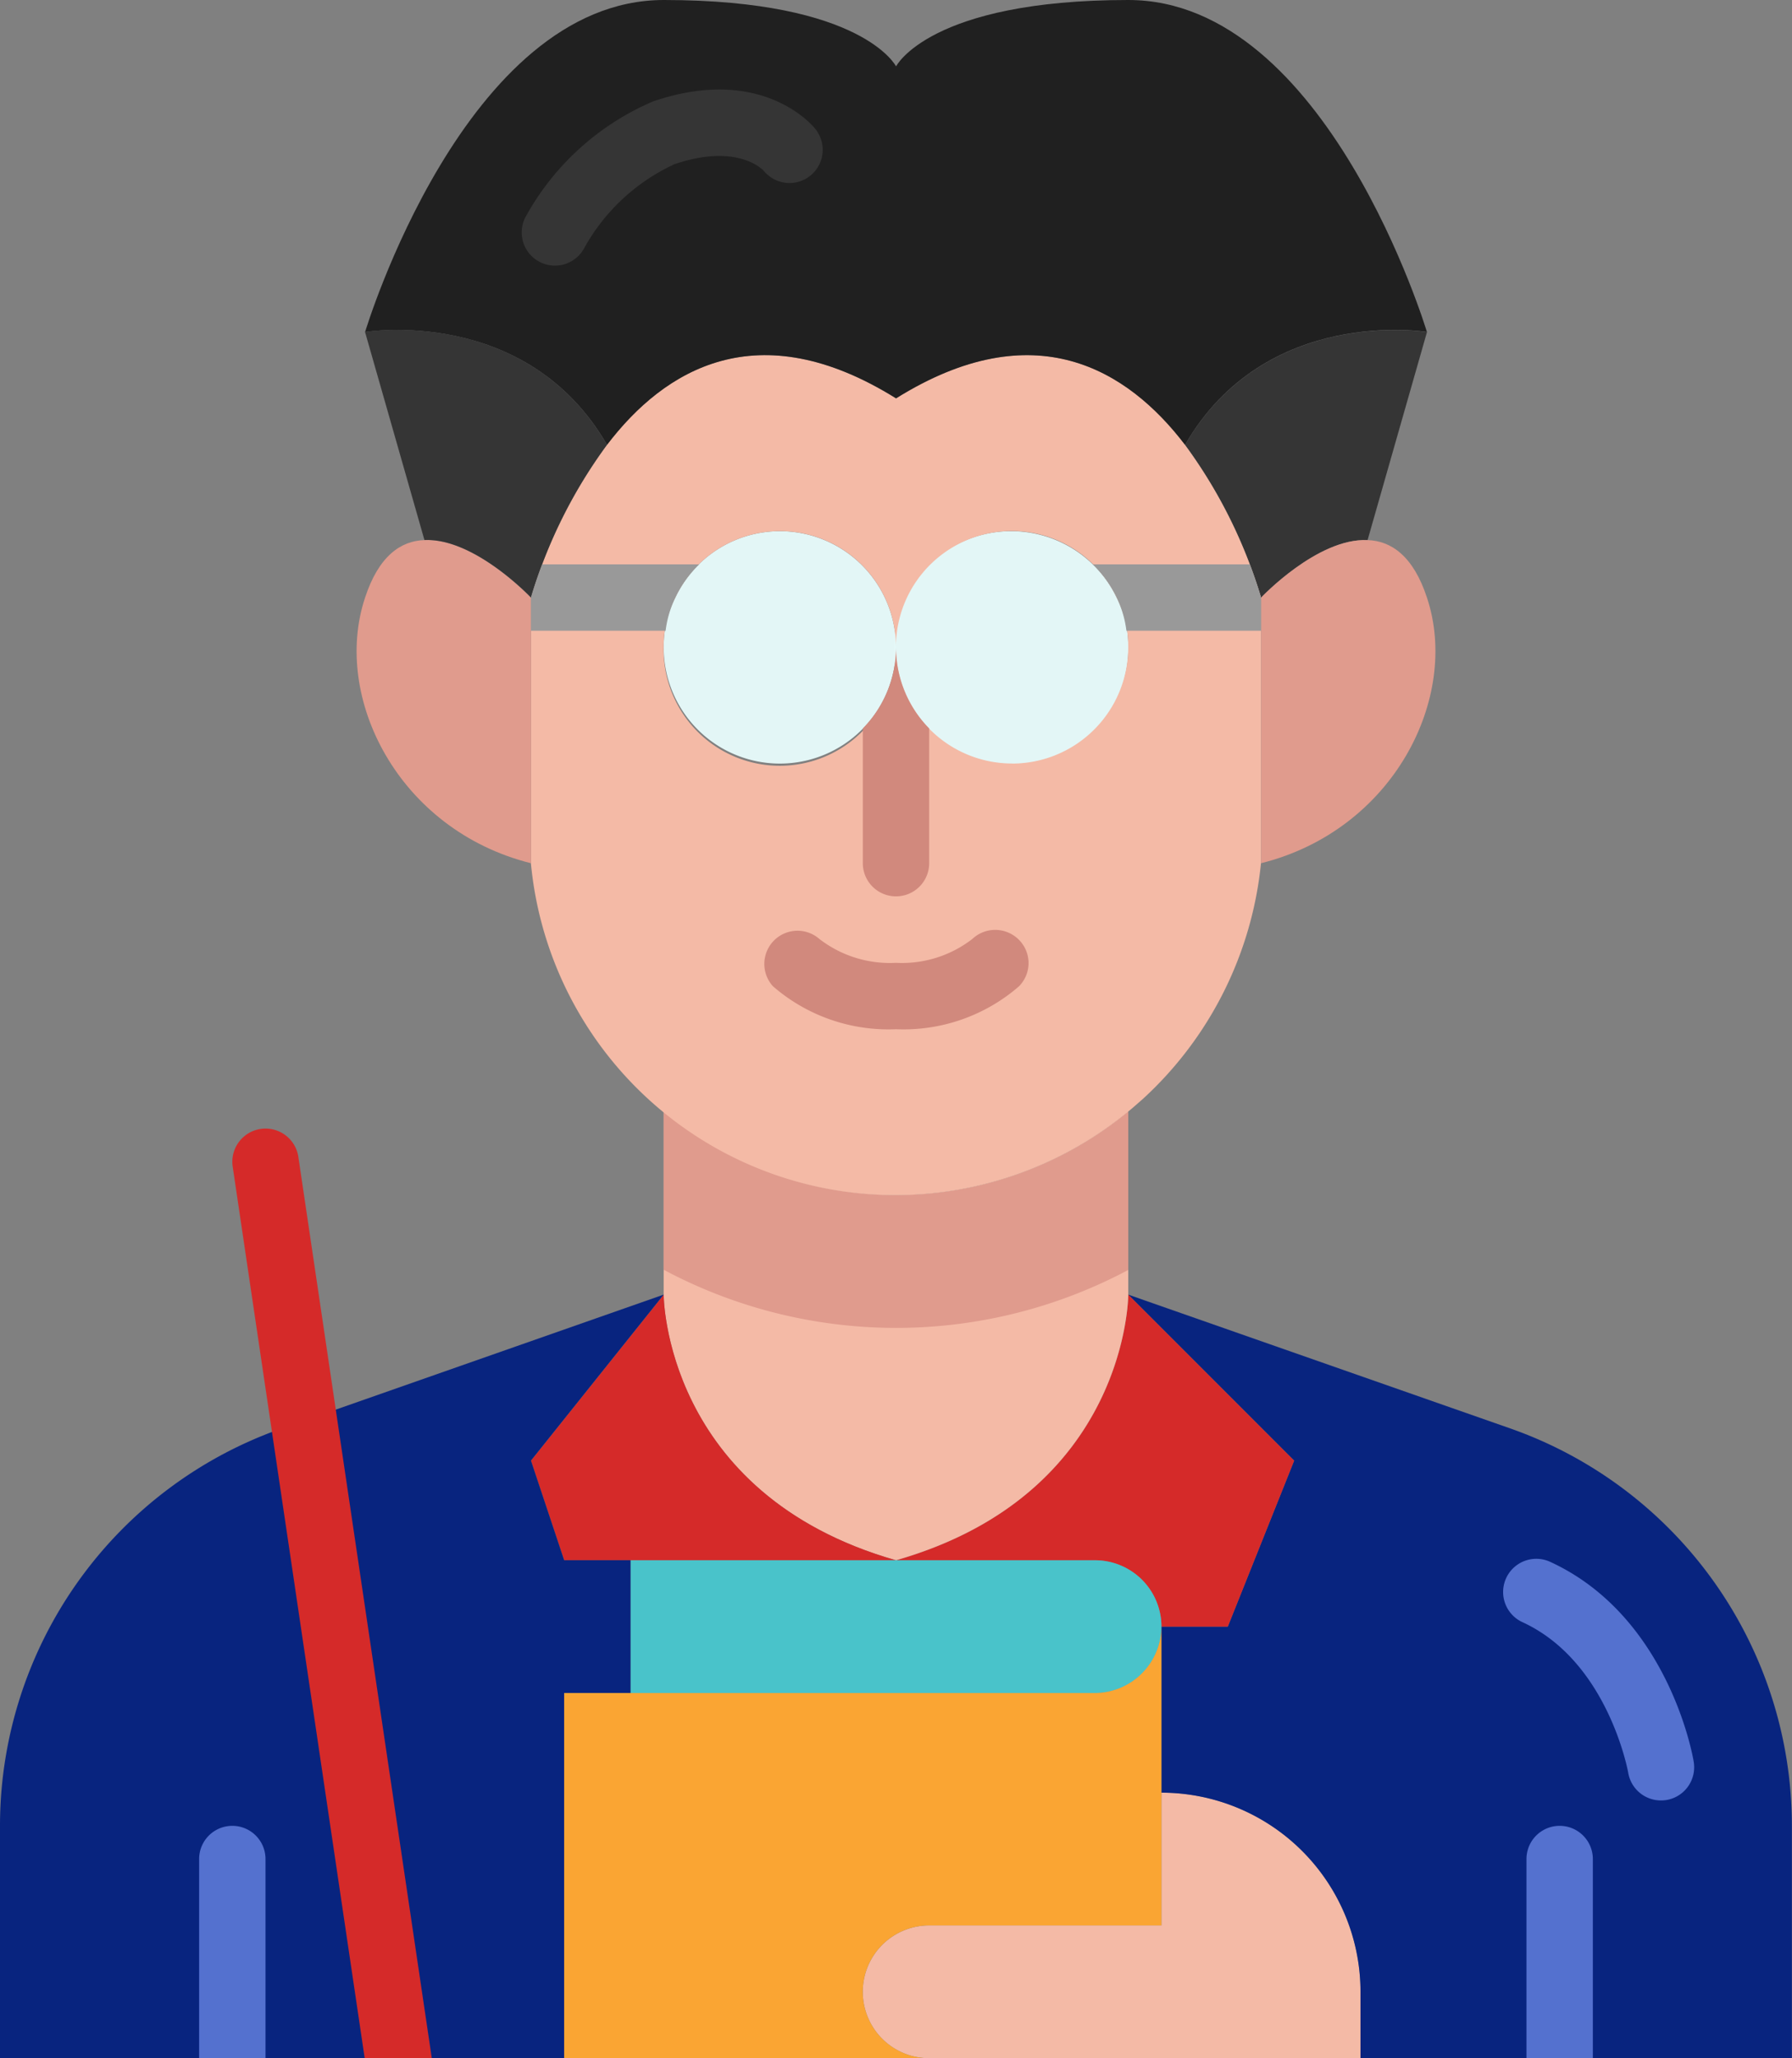 <svg xmlns="http://www.w3.org/2000/svg" width="81" height="93" viewBox="0 0 81 93"><rect x="0" y="0" width="81" height="93" fill="#808080" stroke="none"/><g id="male-teacher" transform="translate(-5 -1)"><path id="Path_1479" data-name="Path 1479" d="M42.011,20a4.921,4.921,0,0,1,.525,2.25A5.3,5.3,0,1,1,42.011,20Z" transform="translate(13.465 7.999)" fill="#e4f8f8" opacity="0.98"></path><path id="Path_1480" data-name="Path 1480" d="M30.251,17A5.251,5.251,0,1,1,25,22.251,4.921,4.921,0,0,1,25.525,20,5.219,5.219,0,0,1,30.251,17Z" transform="translate(9.999 8)" fill="#e4f8f8" opacity="0.98"></path><path id="Path_1481" data-name="Path 1481" d="M53.5,64v3H34a3,3,0,1,1,0-6H44.5V55A9,9,0,0,1,53.5,64Z" transform="translate(12.998 26.998)" fill="#f4baa6"></path><path id="Path_1482" data-name="Path 1482" d="M58.5,74.505h-9v-3a9,9,0,0,0-9-9V55h3l3-7.5L39,40l17.268,6.046A19.035,19.035,0,0,1,69,64v10.5Z" transform="translate(16.995 19.495)" fill="#08247f"></path><path id="Path_1483" data-name="Path 1483" d="M44,55a3.009,3.009,0,0,0-3-3H32c10.5-3,10.5-12,10.5-12L50,47.5,47,55Z" transform="translate(13.498 19.498)" fill="#d52a29"></path><path id="Path_1484" data-name="Path 1484" d="M46,34.48v8.281s0,9-10.5,12c-10.5-3-10.5-12-10.5-12V34.48A16.476,16.476,0,0,0,46,34.48Z" transform="translate(9.998 16.738)" fill="#f4baa6"></path><path id="Path_1485" data-name="Path 1485" d="M37.5,52h-15L21,47.5,27,40S27,49,37.5,52Z" transform="translate(7.999 19.499)" fill="#d52a29"></path><path id="Path_1486" data-name="Path 1486" d="M45,48a3,3,0,0,1,0,6H24V48Z" transform="translate(9.498 23.499)" fill="#49c3ca"></path><path id="Path_1487" data-name="Path 1487" d="M49,50V63.5H38.5a3,3,0,1,0,0,6H22V53H46a3.023,3.023,0,0,0,3-3Z" transform="translate(8.498 24.497)" fill="#faa533"></path><path id="Path_1488" data-name="Path 1488" d="M29,47.5,35,40,18.742,45.7l-1.005.345A19.029,19.029,0,0,0,5,64v10.5H30.5V58h3V52h-3Z" transform="translate(0 19.495)" fill="#08247f"></path><path id="Path_1489" data-name="Path 1489" d="M48.961,20.438c-2.265-.105-4.816,2.6-4.816,2.6a22.455,22.455,0,0,0-3.436-6.9c3.646-6.316,10.937-5.1,10.937-5.1Z" transform="translate(17.854 4.968)" fill="#353535"></path><path id="Path_1490" data-name="Path 1490" d="M47.816,17.271c1.065.03,2.07.72,2.685,2.6,1.5,4.5-1.5,10.5-7.5,12v-12S45.55,17.166,47.816,17.271Z" transform="translate(18.999 8.133)" fill="#e09b8d"></path><path id="Path_1491" data-name="Path 1491" d="M25,34.48v7.153a22.328,22.328,0,0,0,21,.009V34.48A16.476,16.476,0,0,1,25,34.48Z" transform="translate(9.998 16.739)" fill="#e09b8d"></path><path id="Path_1492" data-name="Path 1492" d="M50.57,15.751c-2.6-3.406-6.811-6-13.067-2.1-6.256-3.9-10.472-1.305-13.067,2.1A22.455,22.455,0,0,0,21,22.652v12A16.549,16.549,0,0,0,48,45.876c.225-.18.42-.36.63-.54a16.689,16.689,0,0,0,5.371-10.682v-12a22.455,22.455,0,0,0-3.436-6.9Zm-7.816,14.4A5.251,5.251,0,0,1,37.5,24.9a5.251,5.251,0,1,1-10.5,0,4.921,4.921,0,0,1,.525-2.25A5.239,5.239,0,0,1,37.5,24.9a5.239,5.239,0,0,1,9.977-2.25A4.921,4.921,0,0,1,48,24.9,5.251,5.251,0,0,1,42.753,30.154Z" transform="translate(7.997 5.347)" fill="#f4baa6"></path><path id="Path_1493" data-name="Path 1493" d="M18.813,17.271c2.265-.105,4.816,2.6,4.816,2.6v12c-6-1.5-9-7.5-7.5-12C16.743,17.991,17.748,17.3,18.813,17.271Z" transform="translate(5.372 8.133)" fill="#e09b8d"></path><path id="Path_1494" data-name="Path 1494" d="M26.937,16.132a22.455,22.455,0,0,0-3.436,6.9s-2.55-2.7-4.816-2.6L16,11.031S23.291,9.816,26.937,16.132Z" transform="translate(5.5 4.968)" fill="#353535"></path><path id="Path_1495" data-name="Path 1495" d="M63.995,16s-7.289-1.215-10.934,5.1C50.466,17.7,46.252,15.1,40,19c-6.254-3.9-10.469-1.305-13.064,2.1C23.289,14.787,16,16,16,16S20.5,1,29.5,1,40,4,40,4s1.5-3,10.5-3S63.995,16,63.995,16Z" transform="translate(5.503)" fill="#202020"></path><path id="Path_1496" data-name="Path 1496" d="M57.43,58.876a1.5,1.5,0,0,1-1.479-1.25c-.016-.1-.932-5.038-4.78-6.805a1.5,1.5,0,0,1,1.251-2.727c5.333,2.45,6.451,8.769,6.489,9.034a1.5,1.5,0,0,1-1.232,1.728A1.575,1.575,0,0,1,57.43,58.876Z" transform="translate(22.646 23.475)" fill="#5471cf"></path><path id="Path_1497" data-name="Path 1497" d="M33.985,33.5a7.96,7.96,0,0,1-5.561-1.94,1.5,1.5,0,0,1,2.1-2.136A5.216,5.216,0,0,0,33.985,30.5a5.191,5.191,0,0,0,3.451-1.079,1.509,1.509,0,0,1,2.112.045,1.49,1.49,0,0,1-.009,2.1A7.96,7.96,0,0,1,33.985,33.5Z" transform="translate(11.515 14.004)" fill="#d1897d"></path><path id="Path_1498" data-name="Path 1498" d="M22.219,11.653A1.5,1.5,0,0,1,20.9,9.446a11.91,11.91,0,0,1,5.759-5.212c4.936-1.686,7.236,1.116,7.33,1.236a1.5,1.5,0,0,1-2.324,1.9c-.089-.093-1.239-1.248-4.037-.3a8.944,8.944,0,0,0-4.085,3.8A1.5,1.5,0,0,1,22.219,11.653Z" transform="translate(7.859 1.349)" fill="#353535"></path><path id="Path_1499" data-name="Path 1499" d="M45.031,18h-7.1a5.173,5.173,0,0,1,1.08,1.5,4.756,4.756,0,0,1,.44,1.5h6.086V19.5S45.373,18.9,45.031,18Z" transform="translate(16.464 8.5)" fill="#999"></path><path id="Path_1500" data-name="Path 1500" d="M32.5,20.5A5.227,5.227,0,0,1,31,24.164v6.088a1.5,1.5,0,0,0,3,0V24.164A5.227,5.227,0,0,1,32.5,20.5Z" transform="translate(13 9.749)" fill="#d1897d"></path><path id="Path_1501" data-name="Path 1501" d="M27.526,19.5a5.173,5.173,0,0,1,1.08-1.5h-7.1c-.342.9-.506,1.5-.506,1.5V21h6.086A4.756,4.756,0,0,1,27.526,19.5Z" transform="translate(8 8.5)" fill="#999"></path><path id="Path_1502" data-name="Path 1502" d="M14,57.5a1.5,1.5,0,0,0-3,0v9h3Z" transform="translate(3.001 27.498)" fill="#5471cf"></path><path id="Path_1503" data-name="Path 1503" d="M54,57.5a1.5,1.5,0,0,0-3,0v9h3Z" transform="translate(22.998 27.498)" fill="#5471cf"></path><path id="Path_1504" data-name="Path 1504" d="M14.984,36.28a1.5,1.5,0,1,0-2.968.441l5.967,40.286h3.033Z" transform="translate(3.502 16.993)" fill="#d52a29"></path></g></svg>